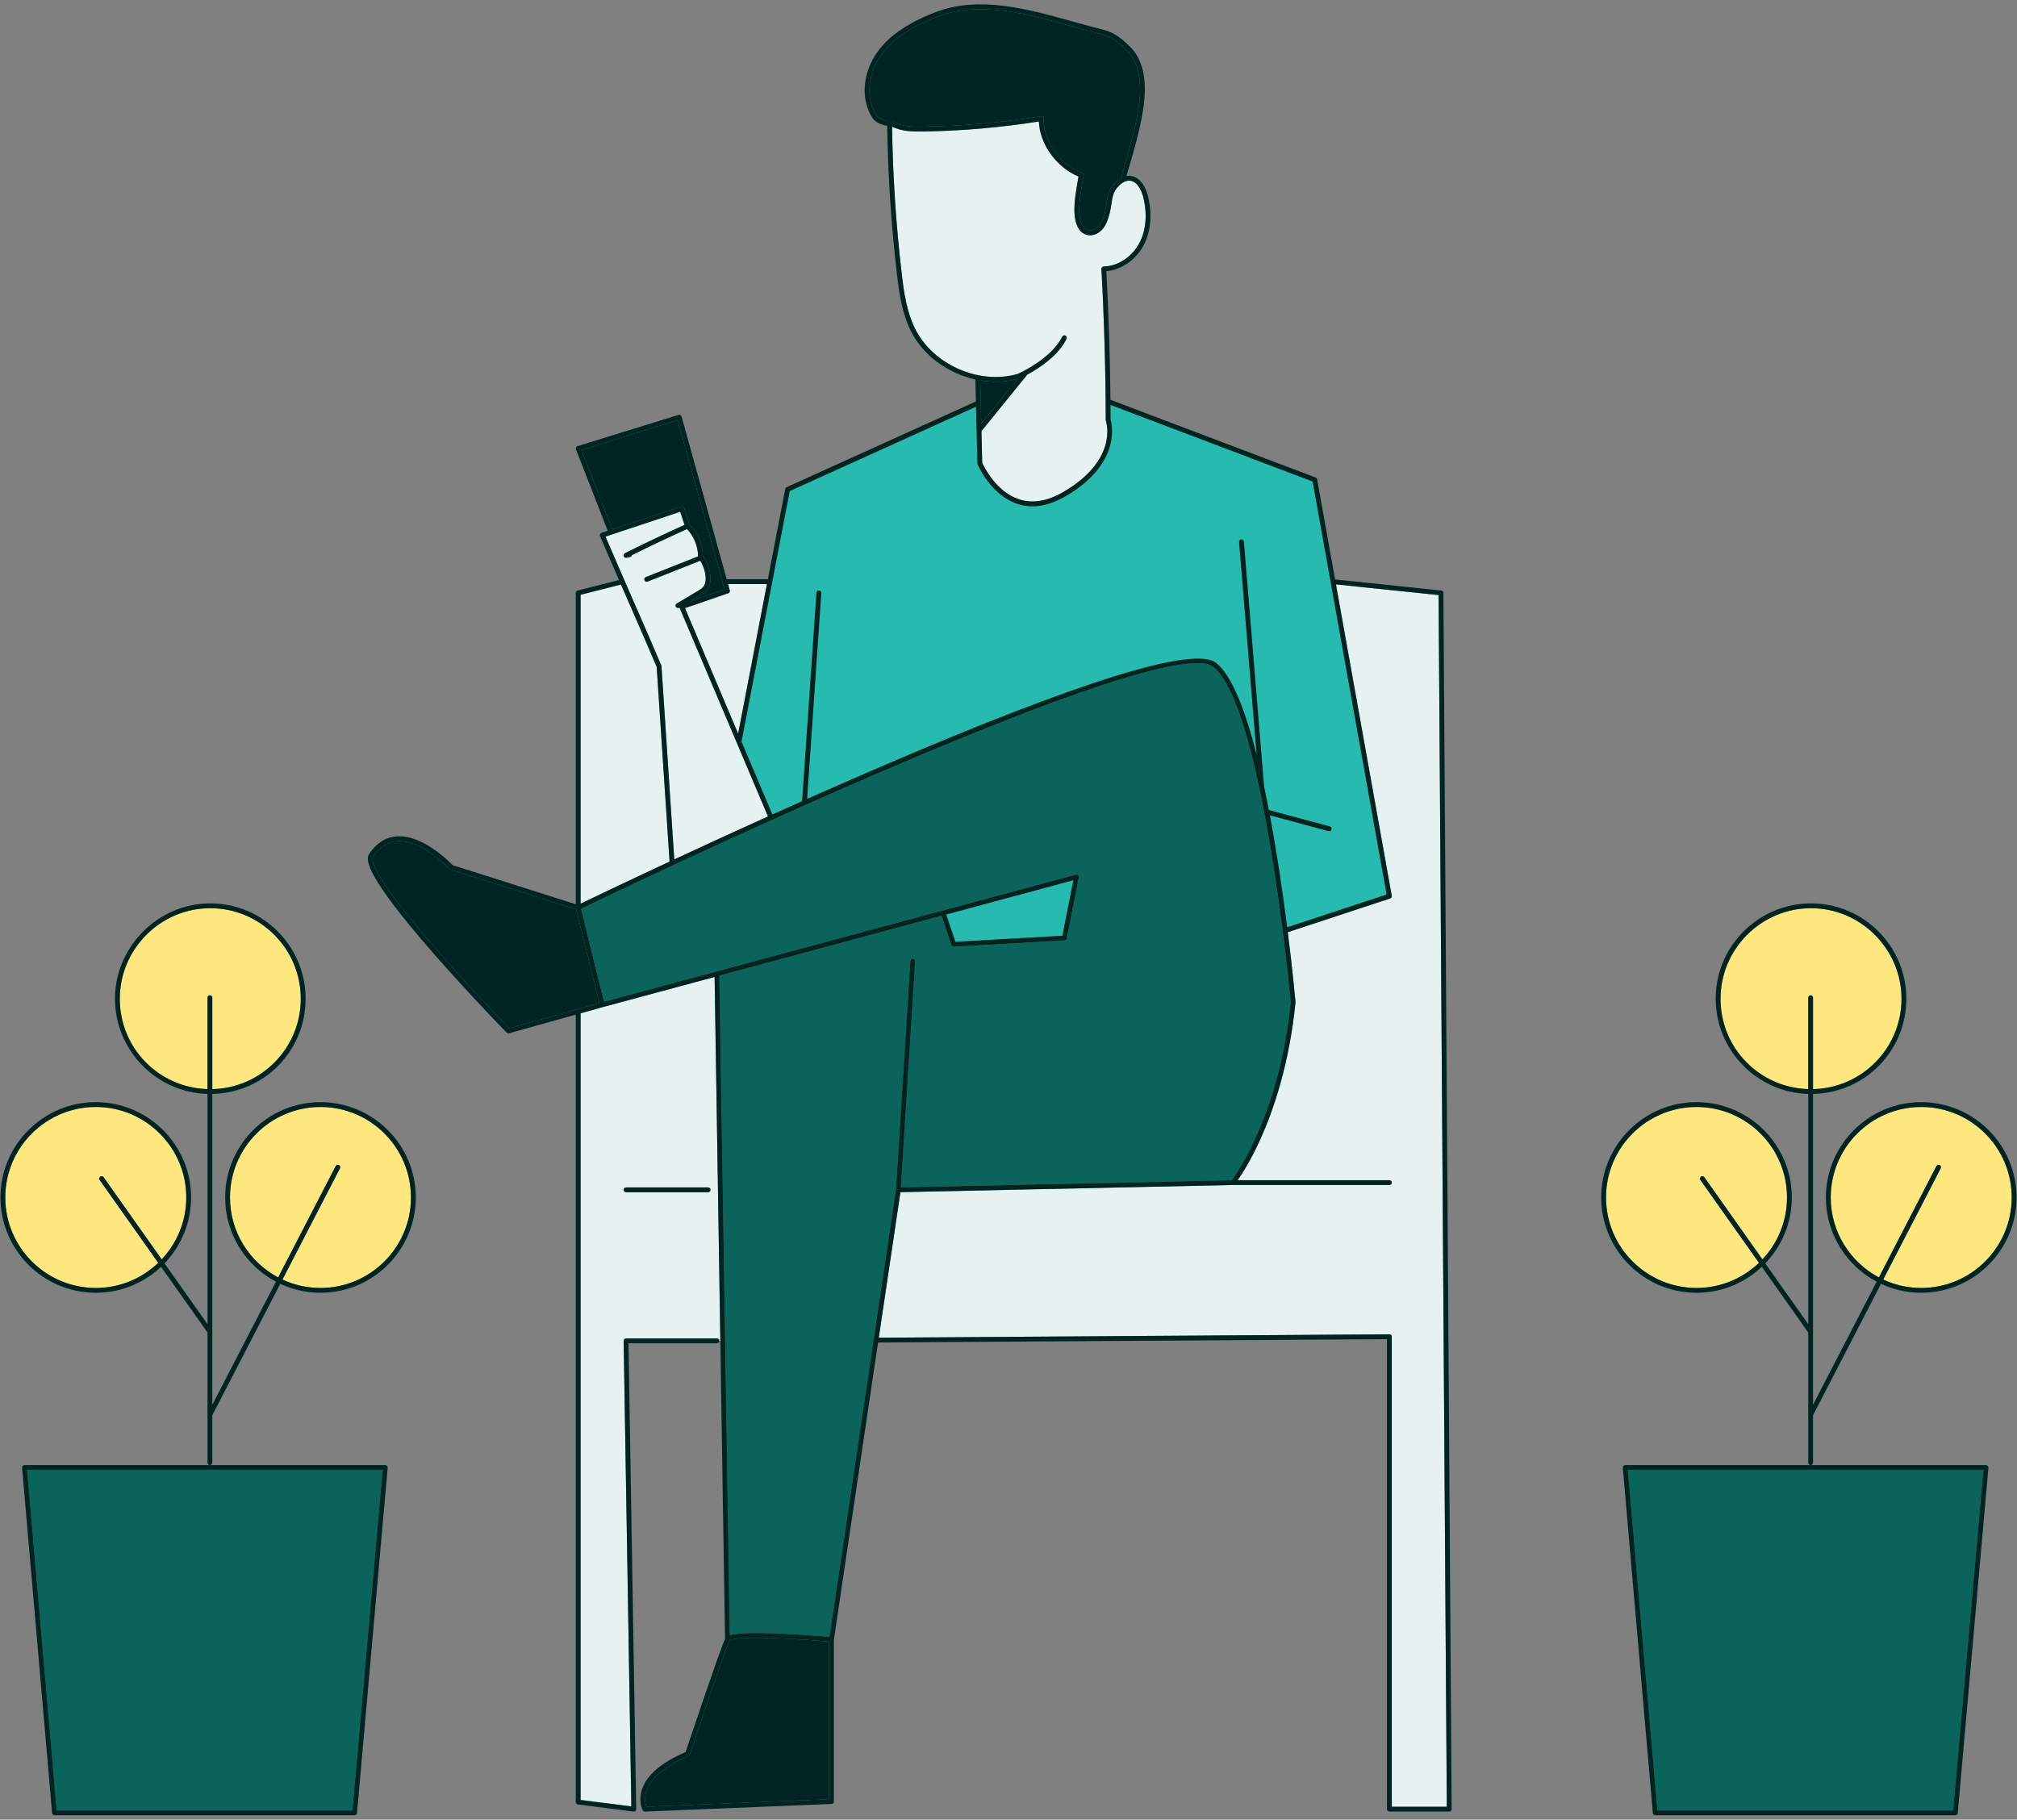 <svg width="450" height="406" viewBox="0 0 450 406" fill="none" xmlns="http://www.w3.org/2000/svg">
<rect x="0" y="0" width="450" height="406" fill="#808080" stroke="none"/>
<path d="M428.634 246.989C439.767 246.989 448.821 256.043 448.821 267.176C448.821 278.309 439.767 287.369 428.634 287.369C425.599 287.369 422.732 286.692 420.149 285.494L432.978 260.678C433.113 260.415 433.011 260.087 432.747 259.953C432.484 259.819 432.157 259.921 432.022 260.184L419.187 285.016C412.802 281.622 408.441 274.899 408.441 267.176C408.441 256.043 417.496 246.989 428.634 246.989Z" fill="#FFE780"/>
<path d="M442.5 327.969L435.755 403.954H369.78L363.18 327.969H442.5Z" fill="#0B645C"/>
<path d="M404.494 243.009V222.602C404.494 222.306 404.252 222.065 403.957 222.065C403.662 222.065 403.42 222.306 403.42 222.602V243.004C392.577 242.671 383.856 233.756 383.856 222.833C383.856 211.909 392.915 202.64 404.048 202.64C415.181 202.64 424.235 211.7 424.235 222.833C424.235 233.965 415.423 242.773 404.494 243.009Z" fill="#FFE780"/>
<path d="M378.501 246.989C389.634 246.989 398.689 256.043 398.689 267.176C398.689 272.52 396.599 277.38 393.205 280.994L380.247 262.665C380.075 262.423 379.737 262.364 379.495 262.536C379.253 262.708 379.194 263.041 379.366 263.282L392.437 281.767C388.807 285.231 383.899 287.369 378.501 287.369C367.369 287.369 358.309 278.309 358.309 267.176C358.309 256.043 367.369 246.989 378.501 246.989Z" fill="#FFE780"/>
<path d="M436.249 405.028H369.291C369.012 405.028 368.781 404.819 368.754 404.539L362.057 327.48C362.047 327.33 362.095 327.179 362.197 327.072C362.299 326.959 362.444 326.895 362.594 326.895H443.091C443.241 326.895 443.386 326.959 443.483 327.072C443.585 327.179 443.639 327.33 443.622 327.48L436.781 404.539C436.759 404.819 436.528 405.028 436.249 405.028ZM369.78 403.954H435.755L442.5 327.969H363.18L369.78 403.954Z" fill="#002421"/>
<path d="M404.494 243.009C415.423 242.773 424.235 233.815 424.235 222.833C424.235 211.85 415.181 202.64 404.048 202.64C392.915 202.64 383.856 211.7 383.856 222.833C383.856 233.966 392.577 242.671 403.42 243.004V222.602C403.42 222.307 403.661 222.065 403.957 222.065C404.252 222.065 404.494 222.307 404.494 222.602V243.009ZM408.441 267.176C408.441 274.899 412.802 281.622 419.187 285.016L432.022 260.184C432.157 259.921 432.484 259.819 432.747 259.953C433.011 260.087 433.113 260.415 432.978 260.678L420.149 285.494C422.732 286.692 425.599 287.369 428.634 287.369C439.766 287.369 448.821 278.309 448.821 267.176C448.821 256.043 439.766 246.989 428.634 246.989C417.501 246.989 408.441 256.043 408.441 267.176ZM378.501 287.369C383.899 287.369 388.807 285.231 392.437 281.767L379.366 263.282C379.194 263.041 379.253 262.708 379.495 262.536C379.736 262.364 380.075 262.423 380.247 262.665L393.205 280.994C396.599 277.38 398.689 272.519 398.689 267.176C398.689 256.043 389.634 246.989 378.501 246.989C367.369 246.989 358.309 256.043 358.309 267.176C358.309 278.309 367.369 287.369 378.501 287.369ZM382.781 222.833C382.781 211.104 392.319 201.566 404.048 201.566C415.777 201.566 425.309 211.104 425.309 222.833C425.309 234.562 416.013 243.842 404.494 244.083V313.436L418.693 285.972C411.964 282.396 407.367 275.317 407.367 267.176C407.367 255.452 416.905 245.915 428.634 245.915C440.363 245.915 449.895 255.452 449.895 267.176C449.895 278.899 440.357 288.443 428.634 288.443C425.422 288.443 422.383 287.723 419.654 286.45L404.494 315.778V326.341C404.494 326.642 404.252 326.878 403.957 326.878C403.661 326.878 403.42 326.642 403.42 326.341V297.298L393.06 282.653C389.253 286.241 384.129 288.443 378.501 288.443C366.772 288.443 357.235 278.905 357.235 267.176C357.235 255.447 366.772 245.915 378.501 245.915C390.23 245.915 399.763 255.452 399.763 267.176C399.763 272.879 397.502 278.062 393.834 281.885L403.42 295.44V244.078C391.986 243.745 382.781 234.347 382.781 222.833Z" fill="#002421"/>
<path d="M320.958 132.772L322.789 403.127H310.512V298.254C310.512 298.109 310.453 297.975 310.357 297.873C310.255 297.771 310.115 297.701 309.97 297.717L196.059 298.469L200.887 266L275.079 264.399H309.975C310.271 264.399 310.512 264.158 310.512 263.862C310.512 263.567 310.271 263.325 309.975 263.325H276.126C277.109 261.929 279.09 258.852 281.265 254.013C284.037 247.853 287.635 237.58 289.031 223.638V223.536C288.956 222.731 288.381 216.539 287.312 207.989L310.142 200.465C310.4 200.379 310.55 200.121 310.502 199.858L298.053 130.387L320.958 132.772Z" fill="#E6F2F1"/>
<path d="M292.855 107.44L309.363 199.59L287.173 206.904C286.238 199.547 284.949 190.616 283.306 181.911L296.41 185.439C296.458 185.45 296.507 185.455 296.549 185.455C296.786 185.455 297.006 185.299 297.07 185.058C297.146 184.773 296.974 184.478 296.689 184.397L283.081 180.734C282.748 179 282.399 177.281 282.033 175.59L277.517 120.849C277.495 120.554 277.232 120.328 276.937 120.355C276.642 120.382 276.421 120.64 276.448 120.935L280.363 168.42C277.882 158.668 274.869 150.714 271.325 147.916C266.389 144.023 240.864 151.965 195.468 171.519C190.27 173.758 185.098 176.025 180.066 178.264L183.235 132.326C183.256 132.031 183.031 131.773 182.735 131.751C182.434 131.735 182.182 131.955 182.161 132.251L178.954 178.758C176.715 179.757 174.497 180.751 172.327 181.728L165.394 165.37C165.448 165.305 165.486 165.236 165.502 165.15L176.189 109.572L217.755 90.743L218.062 103.385C218.062 103.449 218.078 103.519 218.104 103.578C218.217 103.858 221.004 110.409 226.928 112.402C228.04 112.778 229.184 112.966 230.354 112.966C232.706 112.966 235.182 112.214 237.744 110.721C244.564 106.752 246.927 102.322 247.706 99.303C248.485 96.312 247.915 94.105 247.77 93.627C247.77 92.548 247.76 91.452 247.754 90.351L292.855 107.44Z" fill="#27BAAE"/>
<path d="M270.659 148.759C281.717 157.481 287.753 221.426 287.957 223.585C285.481 248.192 276.099 261.58 274.799 263.331L200.994 264.926L204.179 214.487C204.195 214.192 203.97 213.94 203.674 213.918C203.379 213.907 203.126 214.128 203.105 214.423L199.883 265.415L185.05 365.228C183.551 365.099 178.96 364.713 174.325 364.503C167.032 364.17 164.079 364.466 162.822 364.858L160.502 217.688L210.07 204.327L212.262 210.868C212.342 211.099 212.568 211.244 212.804 211.233L237.508 209.826C237.749 209.815 237.953 209.638 238.002 209.396L240.687 195.761C240.724 195.578 240.66 195.39 240.526 195.267C240.391 195.138 240.198 195.095 240.021 195.138L210.291 203.156C210.291 203.156 210.274 203.156 210.264 203.156L134.756 223.51L129.622 202.775C133.43 200.938 164.229 186.137 195.898 172.496C251.959 148.351 267.496 146.262 270.659 148.754V148.759Z" fill="#0B645C"/>
<path d="M255.058 43.967C255.992 47.641 255.719 51.228 254.279 54.074C252.674 57.254 249.451 59.412 246.261 59.45C246.111 59.455 245.971 59.514 245.875 59.622C245.773 59.729 245.719 59.874 245.73 60.019C246.331 70.76 246.675 82.725 246.696 93.713C246.696 93.772 246.707 93.831 246.723 93.885C246.847 94.239 249.526 102.617 237.207 109.792C233.646 111.865 230.306 112.402 227.277 111.387C222.17 109.674 219.479 104.029 219.13 103.256L218.964 96.189L229.2 83.574C231.67 82.253 236.009 79.498 237.953 75.604C238.088 75.335 237.98 75.013 237.717 74.884C237.448 74.75 237.126 74.858 236.997 75.121C234.511 80.088 227.519 83.23 227.008 83.45C218.357 85.904 208.099 81.345 204.125 73.279C202.289 69.541 201.676 65.325 201.166 60.975C199.899 50.154 199.179 39.145 199.018 28.243C201.086 29.306 203.535 29.376 205.887 29.344C214.533 29.209 223.244 28.458 231.783 27.099C231.939 32.109 235.687 37.335 240.628 39.392L240.536 39.897C240.107 42.292 239.624 45.009 239.715 47.367C239.774 49.005 240.225 51.829 242.513 52.415C243.973 52.785 245.402 51.915 246.175 50.89C246.97 49.842 247.308 48.553 247.609 47.415C247.781 46.76 247.872 46.11 247.964 45.482C248.146 44.236 248.313 43.06 249.059 42.109C249.612 41.395 250.724 40.219 252.045 40.31C254.005 40.45 254.843 43.145 255.058 43.967Z" fill="#E6F2F1"/>
<path d="M251.336 11.16C254.043 13.796 254.929 18.216 253.973 24.285C253.184 29.306 251.691 34.263 250.251 39.059C250.192 39.257 250.251 39.462 250.386 39.596C249.629 39.956 248.887 40.584 248.211 41.449C247.292 42.625 247.094 43.999 246.9 45.326C246.814 45.927 246.723 46.55 246.567 47.141C246.283 48.237 245.987 49.364 245.321 50.245C244.779 50.959 243.748 51.62 242.781 51.373C241.106 50.949 240.826 48.403 240.789 47.329C240.698 45.084 241.176 42.431 241.594 40.084L241.761 39.15C241.804 38.892 241.664 38.645 241.423 38.554C236.46 36.696 232.701 31.395 232.857 26.487C232.862 26.326 232.798 26.175 232.674 26.068C232.578 25.982 232.449 25.933 232.32 25.933C232.293 25.933 232.261 25.939 232.234 25.939C223.545 27.351 214.673 28.135 205.871 28.27C203.411 28.307 201.043 28.243 199.126 27.088C199.018 27.024 198.895 27.002 198.776 27.018C197.874 27.142 196.107 26.562 195.608 25.821C193.084 22.078 193.53 16.45 196.693 12.137C199.185 8.738 203.062 6.085 208.894 3.797C218.368 0.075 228.942 3.018 239.167 5.87C241.374 6.482 243.657 7.121 245.859 7.669C248.216 8.249 249.736 9.591 251.336 11.16Z" fill="#002421"/>
<path d="M239.468 196.4L237.03 208.779L213.153 210.137L211.107 204.047L239.468 196.4Z" fill="#27BAAE"/>
<path d="M227.025 84.551L218.921 94.534L218.69 84.879C219.839 85.072 221.004 85.185 222.164 85.185C223.802 85.185 225.435 84.975 227.025 84.551Z" fill="#002421"/>
<path d="M184.969 366.302V401.446L144.224 403.111C144.009 402.541 143.671 401.188 144.289 399.459C145.309 396.602 148.526 393.96 153.596 391.822C153.741 391.763 153.848 391.645 153.896 391.5C156.608 383.396 161.946 367.655 162.763 366.071C163.106 365.668 165.308 365.432 168.987 365.432C172.666 365.432 178.31 365.69 184.969 366.302Z" fill="#002421"/>
<path d="M171.108 130.317L164.685 163.7L152.822 135.688L162.473 132.358C162.741 132.267 162.892 131.982 162.816 131.708L162.43 130.317H171.108Z" fill="#E6F2F1"/>
<path d="M151.179 93.761L161.646 131.51L153.896 134.179L156.195 132.815C156.721 132.503 157.317 132.143 157.758 131.59C158.418 130.758 158.649 129.56 158.434 128.046C158.214 126.456 157.672 125.436 156.931 124.163C156.898 124.115 156.861 124.066 156.818 124.029C156.759 121.44 155.679 118.889 153.859 117.117L152.613 113.336C152.564 113.202 152.468 113.089 152.344 113.025C152.215 112.96 152.065 112.955 151.931 112.998L136.609 118.089L129.703 100.41L151.179 93.761Z" fill="#002421"/>
<path d="M159.959 298.636H139.676C139.531 298.636 139.391 298.695 139.289 298.797C139.192 298.899 139.133 299.038 139.139 299.183L140.857 403.052L129.531 401.607V226.087L134.504 224.696L159.433 217.978L160.711 299.167H160.497C160.497 298.877 160.255 298.636 159.959 298.636ZM158.515 265.474C158.515 265.178 158.273 264.937 157.978 264.937H139.676C139.38 264.937 139.139 265.178 139.139 265.474C139.139 265.769 139.38 266.011 139.676 266.011H157.978C158.273 266.011 158.515 265.769 158.515 265.474Z" fill="#E6F2F1"/>
<path d="M157.978 264.937C158.273 264.937 158.515 265.178 158.515 265.474C158.515 265.769 158.273 266.011 157.978 266.011H139.676C139.38 266.011 139.139 265.769 139.139 265.474C139.139 265.178 139.38 264.937 139.676 264.937H157.978Z" fill="#002421"/>
<path d="M151.254 135.661C151.345 135.661 151.442 135.639 151.528 135.586L151.598 135.548C151.598 135.548 151.603 135.548 151.603 135.559C151.603 135.57 151.603 135.57 151.609 135.575L171.345 182.168C163.708 185.616 156.581 188.892 150.432 191.754L147.575 148.62C147.57 148.561 147.559 148.501 147.532 148.448C146.056 144.957 143.585 139.291 141.195 133.814C138.924 128.61 136.582 123.239 135.084 119.727L151.759 114.185L152.726 117.112C148.268 119.12 143.8 121.247 139.434 123.433C139.192 123.556 139.079 123.841 139.165 124.093C139.257 124.351 139.525 124.496 139.788 124.437L140.562 124.27C140.771 124.227 140.927 124.061 140.97 123.868C145.019 121.854 149.154 119.894 153.273 118.041C154.82 119.63 155.722 121.875 155.749 124.141L144.079 128.765C143.805 128.873 143.671 129.19 143.779 129.464C143.886 129.737 144.197 129.872 144.477 129.764L156.232 125.108C156.807 126.112 157.199 126.956 157.371 128.191C157.543 129.41 157.387 130.328 156.914 130.924C156.598 131.322 156.114 131.612 155.642 131.891L150.98 134.662C150.722 134.812 150.642 135.145 150.792 135.398C150.894 135.57 151.071 135.661 151.254 135.661Z" fill="#E6F2F1"/>
<path d="M146.512 148.786L149.385 192.243C139.187 196.996 131.84 200.519 129.531 201.631V132.707L138.542 130.414C139.09 131.681 139.654 132.965 140.213 134.243C142.581 139.678 145.03 145.29 146.512 148.786Z" fill="#E6F2F1"/>
<path d="M128.543 202.909L133.72 223.799L113.581 229.427C112.195 227.999 104.575 220.099 97.352 211.823C83.083 195.465 82.739 191.899 83.254 191.121C84.662 189.01 86.434 187.855 88.517 187.689C94.087 187.243 100.252 193.811 100.311 193.876C100.375 193.945 100.456 193.994 100.542 194.021L128.543 202.909Z" fill="#002421"/>
<path d="M71.504 246.989C82.637 246.989 91.691 256.043 91.691 267.176C91.691 278.309 82.637 287.369 71.504 287.369C68.47 287.369 65.597 286.692 63.019 285.494L75.849 260.678C75.983 260.415 75.881 260.087 75.618 259.953C75.355 259.819 75.027 259.921 74.893 260.184L62.058 285.016C55.672 281.622 51.312 274.899 51.312 267.176C51.312 256.043 60.366 246.989 71.504 246.989Z" fill="#FFE780"/>
<path d="M85.37 327.969L78.625 403.954H12.65L6.05 327.969H85.37Z" fill="#0B645C"/>
<path d="M162.473 132.358L152.822 135.688L164.685 163.7L171.108 130.317H162.43L162.816 131.708C162.892 131.982 162.741 132.267 162.473 132.358ZM153.596 391.822C148.526 393.96 145.309 396.602 144.289 399.459C143.671 401.188 144.009 402.541 144.224 403.111L184.969 401.446V366.302C178.31 365.69 172.838 365.432 168.987 365.432C165.136 365.432 163.106 365.669 162.763 366.071C161.946 367.656 156.608 383.396 153.896 391.5C153.848 391.645 153.741 391.763 153.596 391.822ZM133.72 223.799L128.543 202.909L100.542 194.021C100.456 193.994 100.375 193.946 100.311 193.876C100.252 193.811 94.087 187.243 88.517 187.689C86.434 187.856 84.662 189.01 83.254 191.121C82.739 191.899 83.083 195.465 97.352 211.823C104.575 220.099 112.195 227.999 113.581 229.428L133.72 223.799ZM136.609 118.089L151.931 112.998C152.065 112.955 152.215 112.96 152.344 113.025C152.468 113.089 152.564 113.202 152.613 113.336L153.859 117.117C155.679 118.889 156.759 121.44 156.818 124.029C156.861 124.066 156.898 124.115 156.931 124.163C157.672 125.436 158.214 126.456 158.434 128.046C158.649 129.56 158.418 130.758 157.758 131.59C157.317 132.143 156.721 132.503 156.195 132.815L153.896 134.179L161.646 131.51L151.179 93.761L129.703 100.41L136.609 118.089ZM139.434 123.433C143.8 121.247 148.268 119.12 152.726 117.112L151.759 114.185L135.084 119.727C136.582 123.239 138.924 128.61 141.195 133.813C143.585 139.291 146.056 144.957 147.532 148.448C147.559 148.501 147.57 148.561 147.575 148.62L150.432 191.754C156.581 188.892 163.708 185.616 171.345 182.168L151.609 135.575C151.609 135.575 151.603 135.564 151.603 135.559C151.603 135.553 151.598 135.553 151.598 135.548L151.528 135.586C151.442 135.639 151.345 135.661 151.254 135.661C151.071 135.661 150.894 135.57 150.792 135.398C150.642 135.145 150.722 134.812 150.98 134.662L155.642 131.891C156.114 131.612 156.598 131.322 156.914 130.924C157.387 130.328 157.543 129.41 157.371 128.191C157.199 126.956 156.807 126.112 156.232 125.108L144.477 129.764C144.197 129.872 143.886 129.737 143.779 129.464C143.671 129.19 143.805 128.873 144.079 128.765L155.749 124.141C155.722 121.875 154.82 119.63 153.273 118.041C149.154 119.893 145.019 121.854 140.97 123.868C140.927 124.061 140.771 124.227 140.562 124.27L139.788 124.437C139.525 124.496 139.257 124.351 139.165 124.093C139.079 123.841 139.192 123.556 139.434 123.433ZM146.512 148.786C145.03 145.29 142.581 139.678 140.213 134.243C139.654 132.965 139.09 131.681 138.542 130.414L129.531 132.707V201.631C131.84 200.519 139.187 196.996 149.385 192.243L146.512 148.786ZM276.126 263.325H309.975C310.271 263.325 310.512 263.567 310.512 263.862C310.512 264.158 310.271 264.399 309.975 264.399H275.079L200.887 266L196.059 298.469L309.97 297.717C310.115 297.701 310.255 297.771 310.357 297.873C310.453 297.975 310.512 298.109 310.512 298.254V403.127H322.789L320.958 132.772L298.053 130.387L310.502 199.858C310.55 200.121 310.4 200.379 310.142 200.465L287.312 207.989C288.381 216.539 288.956 222.731 289.031 223.536V223.638C287.635 237.58 284.036 247.853 281.265 254.013C279.09 258.852 277.109 261.929 276.126 263.325ZM237.03 208.779L239.468 196.4L211.107 204.047L213.153 210.137L237.03 208.779ZM240.526 195.267C240.66 195.39 240.724 195.578 240.687 195.761L238.002 209.396C237.953 209.638 237.749 209.815 237.508 209.826L212.804 211.233C212.568 211.243 212.342 211.099 212.261 210.868L210.07 204.326L160.502 217.688L162.822 364.858C164.079 364.466 167.032 364.17 174.325 364.503C178.96 364.713 183.551 365.099 185.05 365.228L199.883 265.414L203.105 214.423C203.126 214.127 203.379 213.907 203.674 213.918C203.97 213.939 204.195 214.192 204.179 214.487L200.994 264.926L274.799 263.331C276.099 261.58 285.481 248.192 287.957 223.585C287.753 221.426 281.716 157.481 270.659 148.759C267.496 146.267 251.959 148.356 195.898 172.502C164.229 186.142 133.43 200.943 129.622 202.78L134.756 223.515L210.264 203.161C210.264 203.161 210.28 203.161 210.291 203.161L240.021 195.143C240.198 195.1 240.391 195.143 240.526 195.272V195.267ZM208.502 2.798C218.314 -1.058 229.06 1.939 239.457 4.833C241.653 5.446 243.925 6.079 246.116 6.622C248.737 7.271 250.37 8.716 252.088 10.392C255.053 13.286 256.046 18.018 255.031 24.451C254.236 29.521 252.749 34.483 251.304 39.29C251.578 39.236 251.852 39.22 252.12 39.241C253.93 39.365 255.412 41.035 256.094 43.704C257.099 47.63 256.793 51.48 255.241 54.558C253.549 57.903 250.225 60.229 246.831 60.503C247.335 69.659 247.652 79.675 247.743 89.202L293.515 106.543C293.692 106.613 293.821 106.768 293.854 106.951L297.86 129.286L321.549 131.757C321.817 131.783 322.026 132.009 322.026 132.283L323.863 403.659C323.869 403.803 323.809 403.938 323.707 404.04C323.611 404.142 323.471 404.201 323.326 404.201H309.975C309.68 404.201 309.438 403.959 309.438 403.664V298.797L195.898 299.543L186.043 365.851V401.961C186.043 402.251 185.812 402.488 185.528 402.498L143.897 404.201H143.875C143.682 404.201 143.499 404.094 143.403 403.922C143.37 403.863 142.866 402.901 142.866 401.419C142.866 400.753 142.968 399.98 143.263 399.137C144.375 395.968 147.634 393.208 152.956 390.931C153.805 388.396 160.55 368.268 161.758 365.695L160.711 299.167L159.433 217.978L134.504 224.696L129.531 226.087V401.607L140.857 403.052L139.139 299.183C139.133 299.038 139.192 298.899 139.289 298.797C139.391 298.695 139.531 298.636 139.676 298.636H159.959C160.255 298.636 160.496 298.877 160.496 299.173C160.496 299.468 160.255 299.71 159.959 299.71H140.218L141.904 401.435L141.942 403.653C141.942 403.809 141.877 403.959 141.765 404.061C141.663 404.153 141.539 404.201 141.405 404.201C141.383 404.201 141.362 404.201 141.335 404.196L128.924 402.611C128.656 402.579 128.457 402.348 128.457 402.08V226.383L113.565 230.545C113.516 230.561 113.468 230.566 113.42 230.566C113.275 230.566 113.141 230.507 113.033 230.405C112.953 230.319 104.505 221.651 96.541 212.532C81.885 195.729 81.428 191.926 82.363 190.53C83.963 188.129 86.004 186.814 88.431 186.62C94.183 186.158 100.134 192.136 100.998 193.038L128.457 201.754V132.288C128.457 132.041 128.623 131.826 128.86 131.767L138.107 129.415C136.453 125.618 134.912 122.068 133.87 119.609C133.811 119.469 133.811 119.313 133.876 119.179C133.935 119.04 134.053 118.938 134.192 118.889L135.589 118.427L128.494 100.259C128.441 100.12 128.446 99.969 128.511 99.835C128.575 99.701 128.693 99.599 128.833 99.55L151.388 92.569C151.528 92.526 151.678 92.542 151.807 92.612C151.936 92.682 152.027 92.8 152.065 92.94L162.14 129.276C162.188 129.259 162.242 129.243 162.296 129.243H171.312L175.19 109.094C175.222 108.922 175.335 108.777 175.496 108.707L217.729 89.572L217.61 84.669C211.51 83.316 205.914 79.331 203.164 73.751C201.247 69.863 200.624 65.551 200.103 61.099C198.825 50.181 198.094 39.064 197.939 28.066C196.725 27.904 195.291 27.271 194.716 26.422C191.945 22.308 192.402 16.175 195.828 11.503C198.443 7.932 202.471 5.166 208.502 2.798ZM227.025 84.551C225.435 84.975 223.802 85.185 222.164 85.185C221.004 85.185 219.839 85.072 218.69 84.879L218.921 94.535L227.025 84.551ZM232.857 26.487C232.701 31.395 236.46 36.696 241.423 38.554C241.664 38.645 241.804 38.892 241.761 39.15L241.594 40.084C241.176 42.431 240.698 45.084 240.789 47.329C240.826 48.403 241.106 50.949 242.781 51.373C243.748 51.62 244.779 50.959 245.321 50.245C245.987 49.364 246.283 48.237 246.567 47.141C246.723 46.55 246.814 45.927 246.9 45.326C247.094 43.999 247.292 42.625 248.211 41.449C248.887 40.584 249.629 39.956 250.386 39.596C250.251 39.461 250.192 39.257 250.251 39.059C251.691 34.263 253.184 29.306 253.973 24.285C254.929 18.216 254.043 13.796 251.336 11.16C249.736 9.591 248.216 8.249 245.859 7.669C243.657 7.121 241.374 6.482 239.167 5.87C228.942 3.018 218.368 0.075 208.894 3.797C203.062 6.085 199.185 8.738 196.693 12.137C193.53 16.449 193.084 22.078 195.608 25.821C196.107 26.562 197.874 27.142 198.776 27.018C198.895 27.002 199.018 27.018 199.126 27.088C201.043 28.243 203.411 28.307 205.871 28.27C214.673 28.135 223.545 27.351 232.234 25.939C232.261 25.939 232.293 25.933 232.32 25.933C232.449 25.933 232.578 25.982 232.674 26.068C232.798 26.175 232.862 26.326 232.857 26.487ZM247.706 99.303C246.927 102.322 244.564 106.752 237.744 110.721C235.182 112.214 232.706 112.966 230.354 112.966C229.183 112.966 228.04 112.778 226.928 112.402C221.004 110.409 218.217 103.858 218.104 103.578C218.078 103.519 218.061 103.449 218.061 103.385L217.755 90.743L176.189 109.572L165.502 165.15C165.486 165.236 165.448 165.305 165.394 165.37L172.327 181.728C174.497 180.751 176.715 179.757 178.954 178.758L182.161 132.251C182.182 131.955 182.434 131.735 182.735 131.751C183.031 131.773 183.256 132.031 183.235 132.326L180.066 178.264C185.098 176.025 190.27 173.758 195.468 171.519C240.864 151.965 266.389 144.023 271.325 147.916C274.869 150.714 277.882 158.668 280.363 168.42L276.448 120.935C276.421 120.64 276.641 120.382 276.937 120.355C277.232 120.328 277.495 120.554 277.517 120.849L282.033 175.59C282.399 177.281 282.748 179 283.081 180.734L296.689 184.397C296.974 184.478 297.146 184.773 297.07 185.058C297.006 185.299 296.786 185.455 296.549 185.455C296.506 185.455 296.458 185.45 296.41 185.439L283.306 181.911C284.949 190.616 286.238 199.547 287.173 206.904L309.363 199.59L292.855 107.44L247.754 90.351C247.76 91.452 247.77 92.548 247.77 93.627C247.915 94.105 248.485 96.312 247.706 99.303ZM240.628 39.392C235.687 37.335 231.939 32.109 231.783 27.099C223.244 28.458 214.533 29.209 205.887 29.344C203.535 29.376 201.086 29.306 199.018 28.243C199.179 39.145 199.899 50.154 201.166 60.975C201.676 65.325 202.289 69.541 204.125 73.279C208.099 81.345 218.357 85.904 227.008 83.45C227.519 83.23 234.511 80.088 236.997 75.121C237.126 74.858 237.449 74.75 237.717 74.884C237.98 75.013 238.088 75.335 237.953 75.604C236.009 79.498 231.67 82.253 229.2 83.574L218.964 96.189L219.13 103.256C219.479 104.029 222.17 109.674 227.277 111.387C230.306 112.402 233.646 111.865 237.207 109.792C249.526 102.617 246.847 94.239 246.723 93.885C246.707 93.831 246.696 93.772 246.696 93.713C246.675 82.725 246.331 70.76 245.73 60.019C245.719 59.874 245.773 59.729 245.875 59.622C245.971 59.514 246.111 59.455 246.261 59.45C249.451 59.412 252.674 57.254 254.279 54.074C255.719 51.228 255.992 47.641 255.058 43.967C254.843 43.145 254.005 40.45 252.045 40.31C250.724 40.219 249.612 41.395 249.059 42.109C248.313 43.06 248.146 44.236 247.964 45.482C247.872 46.11 247.781 46.76 247.609 47.415C247.308 48.553 246.97 49.842 246.175 50.89C245.402 51.915 243.973 52.785 242.513 52.415C240.225 51.829 239.774 49.005 239.715 47.367C239.624 45.009 240.107 42.292 240.536 39.896L240.628 39.392Z" fill="#002421"/>
<path d="M47.364 243.009V222.602C47.364 222.306 47.123 222.065 46.827 222.065C46.532 222.065 46.29 222.306 46.29 222.602V243.004C35.447 242.671 26.726 233.756 26.726 222.833C26.726 211.909 35.786 202.64 46.919 202.64C58.051 202.64 67.106 211.7 67.106 222.833C67.106 233.965 58.293 242.773 47.364 243.009Z" fill="#FFE780"/>
<path d="M21.372 246.989C32.504 246.989 41.559 256.043 41.559 267.176C41.559 272.52 39.47 277.38 36.076 280.994L23.117 262.665C22.945 262.423 22.607 262.364 22.365 262.536C22.123 262.708 22.07 263.041 22.236 263.282L35.308 281.767C31.677 285.231 26.769 287.369 21.372 287.369C10.239 287.369 1.179 278.309 1.179 267.176C1.179 256.043 10.239 246.989 21.372 246.989Z" fill="#FFE780"/>
<path d="M79.119 405.028H12.162C11.882 405.028 11.651 404.819 11.624 404.539L4.928 327.48C4.917 327.33 4.965 327.179 5.067 327.072C5.169 326.959 5.314 326.895 5.465 326.895H85.961C86.112 326.895 86.257 326.959 86.353 327.072C86.455 327.179 86.509 327.33 86.493 327.48L79.651 404.539C79.629 404.819 79.398 405.028 79.119 405.028ZM12.65 403.954H78.625L85.37 327.969H6.05L12.65 403.954Z" fill="#002421"/>
<path d="M74.893 260.184C75.027 259.921 75.355 259.819 75.618 259.953C75.881 260.087 75.983 260.415 75.849 260.678L63.019 285.494C65.597 286.692 68.47 287.369 71.504 287.369C82.637 287.369 91.691 278.309 91.691 267.176C91.691 256.043 82.637 246.989 71.504 246.989C60.371 246.989 51.312 256.043 51.312 267.176C51.312 274.899 55.672 281.622 62.058 285.016L74.893 260.184ZM67.106 222.833C67.106 211.7 58.051 202.64 46.919 202.64C35.786 202.64 26.726 211.7 26.726 222.833C26.726 233.966 35.447 242.671 46.29 243.004V222.602C46.29 222.307 46.532 222.065 46.827 222.065C47.123 222.065 47.364 222.307 47.364 222.602V243.009C58.293 242.773 67.106 233.815 67.106 222.833ZM21.372 245.915C33.095 245.915 42.633 255.452 42.633 267.176C42.633 272.879 40.372 278.062 36.704 281.885L46.29 295.44V244.078C34.857 243.745 25.652 234.347 25.652 222.833C25.652 211.319 35.19 201.566 46.919 201.566C58.647 201.566 68.18 211.104 68.18 222.833C68.18 234.562 58.884 243.847 47.364 244.083V313.436L61.563 285.972C54.834 282.396 50.237 275.317 50.237 267.176C50.237 255.452 59.775 245.915 71.504 245.915C83.233 245.915 92.765 255.452 92.765 267.176C92.765 278.899 83.228 288.443 71.504 288.443C68.293 288.443 65.253 287.723 62.525 286.45L47.364 315.772V326.341C47.364 326.642 47.123 326.878 46.827 326.878C46.532 326.878 46.29 326.642 46.29 326.341V297.298L35.931 282.653C32.123 286.241 27 288.443 21.372 288.443C9.643 288.443 0.105 278.905 0.105 267.176C0.105 255.447 9.643 245.915 21.372 245.915ZM35.308 281.767L22.236 263.282C22.07 263.041 22.123 262.708 22.365 262.536C22.607 262.364 22.945 262.423 23.117 262.665L36.076 280.994C39.47 277.38 41.559 272.519 41.559 267.176C41.559 256.043 32.505 246.989 21.372 246.989C10.239 246.989 1.179 256.043 1.179 267.176C1.179 278.309 10.239 287.369 21.372 287.369C26.769 287.369 31.677 285.231 35.308 281.767Z" fill="#002421"/>
</svg>
